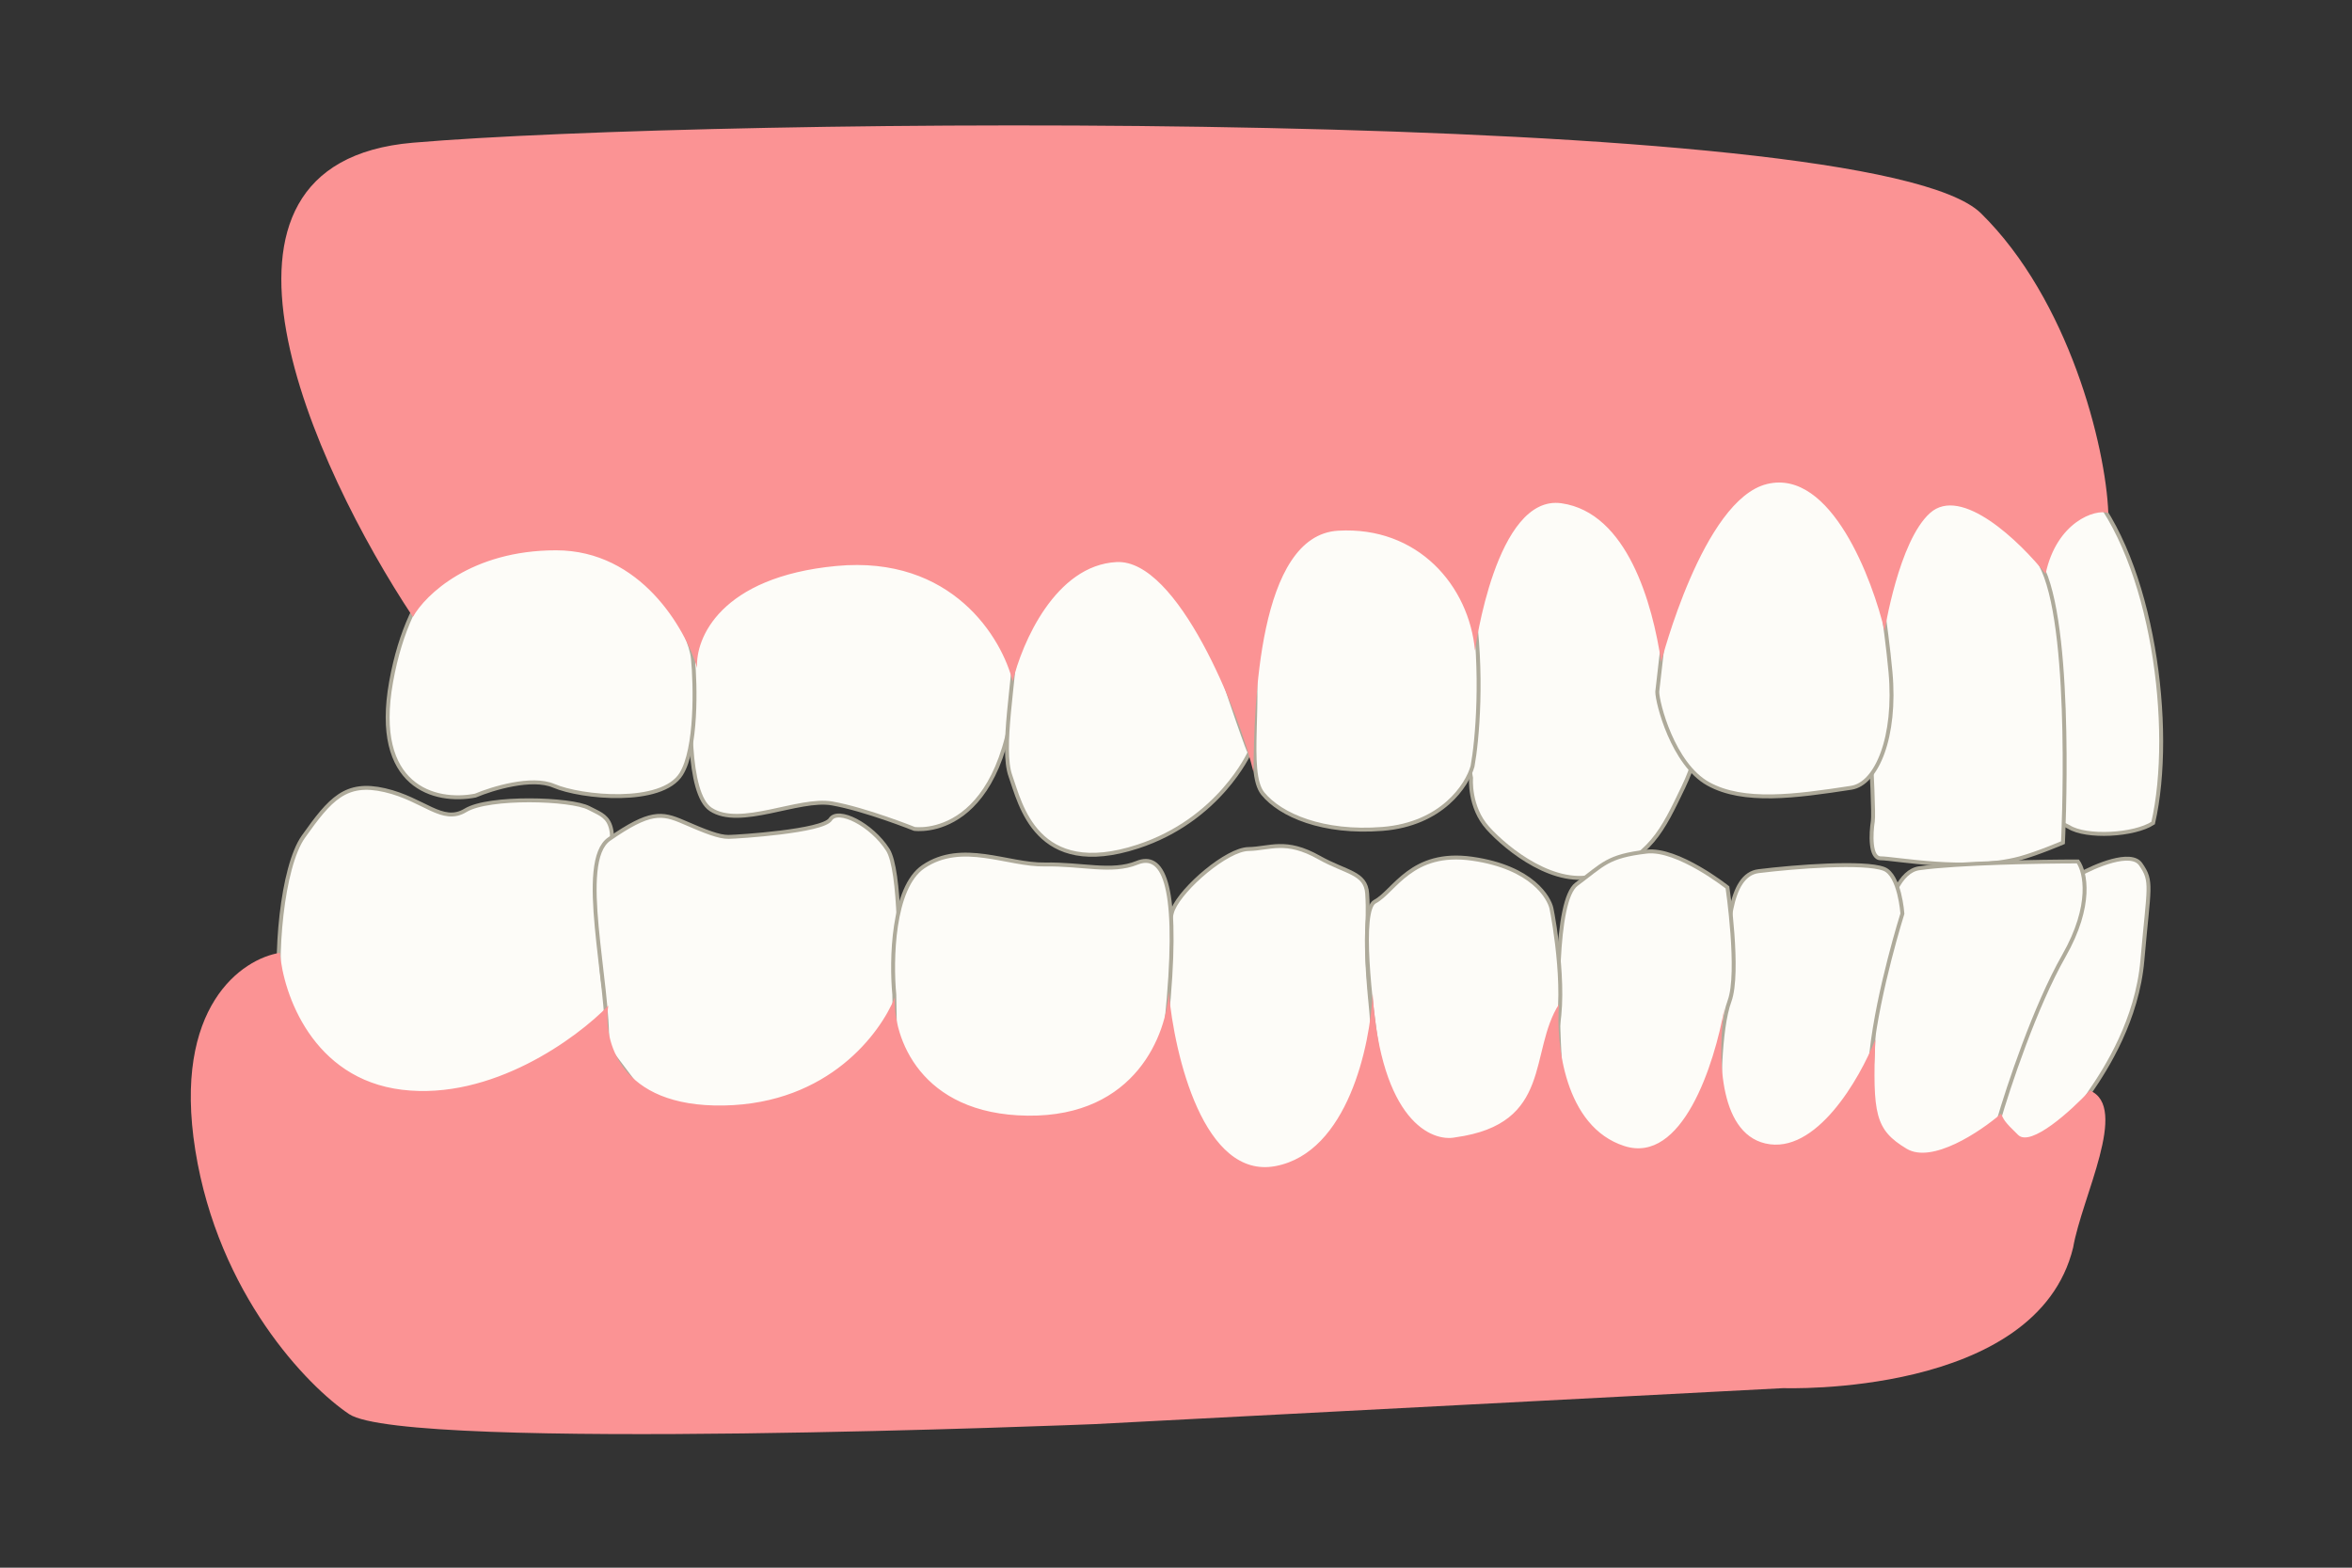<?xml version="1.0" encoding="UTF-8"?> <svg xmlns="http://www.w3.org/2000/svg" width="600" height="400" viewBox="0 0 600 400" fill="none"><rect x="0" y="0" width="600" height="400" fill="#333333" stroke="none"/><path d="M549.269 210C554.769 186 549.269 143 532.269 124L518.769 137.5L525.769 210L527.769 211C532.169 213.8 544.435 213.167 549.269 210Z" fill="#FDFCF8" stroke="#AEAA9A"></path><path d="M477.769 209.5C478.269 206.333 475.769 166.5 475.769 166.5L479.769 137.5L490.769 126C497.769 125.333 513.669 128.3 521.269 145.5C528.869 162.7 526.269 215 526.269 215C526.269 215 519.682 217.812 515.269 219C501.882 222.604 483.269 219 479.769 219C476.969 219 477.269 212.667 477.769 209.5Z" fill="#FDFCF8" stroke="#AEAA9A"></path><path d="M375.269 198.5L365.853 146.222L383.059 121.143L403.635 119.37C405.282 123.962 410.31 126.673 419.269 144C430.467 165.659 439.204 180.485 429.45 200.8C424.152 211.833 421 218.927 407.609 223.277C396.896 226.757 384.434 216.741 379.542 211.298C374.65 205.855 375.269 198.5 375.269 198.5Z" fill="#FDFCF8" stroke="#AEAA9A"></path><path d="M328.152 134.5L346.652 125C355.152 126.833 372.852 135.1 375.652 153.5C378.452 171.9 376.819 189.167 375.652 195.5C374.319 200.333 367.852 210.3 352.652 211.5C337.452 212.7 326.652 208 322.153 202.5C317.654 197 322.154 177.5 319.152 164C316.537 152.243 328.152 134.5 328.152 134.5Z" fill="#FDFCF8" stroke="#AEAA9A"></path><path d="M181.268 206.5C175.268 202.5 175.768 180.833 176.768 170.5L178.769 146.5H183.268C209.268 139.667 260.869 134.9 259.269 170.5C257.269 215 233.269 211.5 233.269 211.5C233.269 211.5 220.769 206.5 212.269 205C203.769 203.5 188.768 211.5 181.268 206.5Z" fill="#FDFCF8" stroke="#AEAA9A"></path><path d="M259.269 161C259.669 150.6 270.935 142.167 277.268 139C283.602 134.333 298.668 132.3 308.268 161.5C317.868 190.7 318.769 192 318.769 192C318.769 192 311.068 209.2 290.268 216C264.268 224.5 260.268 205 257.768 198C255.268 191 258.769 174 259.269 161Z" fill="#FDFCF8" stroke="#AEAA9A"></path><path d="M176.769 168C176.102 161.167 166.769 146.5 166.769 146.5C166.769 146.5 157.261 136.69 149.269 134.5C140.761 132.169 126.769 136.5 126.769 136.5C118.602 138.333 104.569 147.2 99.769 174C94.969 200.8 110.935 205 121.269 203C125.602 201.167 135.669 198.1 141.269 200.5C148.269 203.5 168.769 205.5 173.769 197.5C177.769 191.1 177.435 174.833 176.769 168Z" fill="#FDFCF8" stroke="#AEAA9A"></path><path d="M546.531 245.011C545.207 260.237 537.329 272.592 533.269 278.5L523.769 293L513.379 292.119L505.572 275.257L512.682 253.625L530.135 223.304C534.426 220.893 543.623 216.959 546.088 220.515C549.169 224.96 548.187 225.978 546.531 245.011Z" fill="#FDFCF8" stroke="#AEAA9A"></path><path d="M530.073 219.805C520.738 219.807 499.574 220.157 489.597 221.538C479.872 222.884 477.756 250.802 477.899 265.636L476.777 286.781L484.11 305.151L502.444 295.817L509.771 286.183C512.28 277.47 519.141 256.809 526.508 243.873C533.875 230.938 531.954 222.438 530.073 219.805Z" fill="#FDFCF8"></path><path d="M477.899 265.636C477.892 265.271 477.902 266.018 477.899 265.636ZM477.899 265.636C477.756 250.802 479.872 222.884 489.597 221.538C499.574 220.157 520.738 219.807 530.073 219.805C531.954 222.438 533.875 230.938 526.508 243.873C519.141 256.809 512.28 277.47 509.771 286.183L502.444 295.817L484.11 305.151L476.777 286.781L477.899 265.636Z" stroke="#AEAA9A"></path><path d="M448.604 222.28C441.019 223.218 440.38 237.598 440.612 250.429L438.447 268.972L436.328 290.013L446.989 298.822L472.422 294.861C473.379 292.51 475.724 283.899 477.441 268.266C479.158 252.632 485.306 233.117 485.306 233.117C485.306 233.117 484.627 223.228 480.598 221.701C475.563 219.792 458.084 221.108 448.604 222.28Z" fill="#FDFCF8" stroke="#AEAA9A"></path><path d="M299.255 231.986C297.335 236.421 297.508 255.188 297.835 264.017L296.552 276.042L314.484 299.721L338.007 300.795L345.825 290.652C345.934 287.483 351.646 276.445 349.717 257.076C347.769 237.5 349.357 236.919 348.769 228C348.412 222.597 343.394 222.685 336.523 218.809C327.933 213.963 323.979 216.535 318.48 216.635C312.981 216.735 301.655 226.441 299.255 231.986Z" fill="#FDFCF8" stroke="#AEAA9A"></path><path d="M77.384 213.499C71.922 221.199 69.885 244.532 71.769 256.5L93.248 288.724L136.668 283.937L155.194 257.598C153.765 252.289 151.646 238.359 154.606 225.103C158.307 208.533 154.807 208.597 150.263 206.178C145.718 203.76 124.704 203.141 118.768 206.749C112.832 210.357 108.215 203.939 98.172 201.621C88.128 199.302 84.211 203.874 77.384 213.499Z" fill="#FDFCF8" stroke="#AEAA9A"></path><path d="M155.407 214.087C147.11 219.838 155.408 250.5 154.867 267.105L173.825 292.266L213.138 281.553L229.192 256.758C229.656 245.581 229.761 221.942 226.468 216.801C222.351 210.374 213.771 206.029 211.825 209.065C209.88 212.1 188.401 213.49 185.902 213.535C183.402 213.58 179.876 212.144 174.331 209.744C168.787 207.344 165.779 206.898 155.407 214.087Z" fill="#FDFCF8" stroke="#AEAA9A"></path><path d="M235.548 221.137C227.644 226.481 227.314 245.123 228.138 253.777L228.6 279.272L250.831 291.872L291.243 286.64C292.728 285.779 296.19 278.149 298.162 254.509C300.628 224.96 296.493 217.533 290.039 220.15C283.585 222.768 276.041 220.404 266.543 220.576C257.045 220.748 245.429 214.457 235.548 221.137Z" fill="#FDFCF8" stroke="#AEAA9A"></path><path d="M402.157 225.622C396.631 229.722 397.077 258.052 397.991 271.705L398.217 284.203L409.378 293.002L421.494 299.284L438.765 286.469C438.465 279.14 438.534 262.669 441.203 255.42C443.872 248.17 440.678 226.424 440.678 226.424C440.678 226.424 427.993 216.352 420.009 217.297C410.029 218.478 409.066 220.496 402.157 225.622Z" fill="#FDFCF8" stroke="#AEAA9A"></path><path d="M350.728 230.053C346.765 232.125 349.536 256.246 351.416 268.047L359.468 298.406L386.936 296.409C388.812 289.54 393.328 273.789 396.382 265.733C400.201 255.662 396.312 234.229 395.767 231.738C395.222 229.248 391.077 221.321 375.535 219.102C359.992 216.883 355.682 227.463 350.728 230.053Z" fill="#FDFCF8" stroke="#AEAA9A"></path><path d="M49.828 293.511C43.963 256.812 61.778 244.62 71.419 243.112C72.276 253.598 79.703 275.267 102.557 278.054C125.411 280.841 147.159 264.911 155.177 256.598C153.834 265.29 157.847 282.554 184.643 282.069C211.438 281.584 224.599 263.568 228.269 254.5C227.783 264.51 234.593 284.365 262.203 284.665C289.813 284.965 297.662 263.686 298.135 253.009C299.598 269.319 307.107 301.055 325.446 297.522C343.785 293.99 349.559 266.747 350.154 253.568C352.34 285.933 365.176 291.468 371.32 290.19C396.262 286.738 389.928 268.35 397.71 256.207C396.891 266.223 399.076 287.487 414.368 292.411C429.08 297.149 437.324 271.852 439.922 257.125C440.012 256.537 440.106 255.973 440.203 255.438C440.118 255.982 440.024 256.545 439.922 257.125C438.194 268.476 438.139 288.938 450.362 291.76C463.218 294.727 474.402 275.322 478.386 265.248C477.731 284.263 478.303 288.253 486.392 293.108C492.864 296.991 505.143 288.767 510.474 284.17C511.208 285.69 511.131 286.022 514.833 289.592C518.091 292.734 528.389 283.346 533.131 278.259C543.209 282.477 531.12 305.3 528.856 318.343C519.546 356.518 454.993 354.186 454.993 354.186L279.13 363.371C279.13 363.371 103.55 370.551 89.053 360.812C78.422 353.67 55.694 330.211 49.828 293.511Z" fill="#FB9394"></path><path d="M422.769 176.5L428.769 124L451.269 92L478.769 137.5C478.769 147.5 481.069 158.3 482.269 171.5C483.769 188 478.769 200 472.269 201C458.109 203.178 444.769 205 435.769 200C426.769 195 422.769 179.333 422.769 176.5Z" fill="#FDFCF8" stroke="#AEAA9A"></path><path d="M105.339 36.412C44.539 41.612 80.006 119.246 105.339 157.412C108.506 151.746 120.239 140.412 141.839 140.412C163.439 140.412 174.839 160.412 177.839 170.412C177.339 162.912 183.739 147.212 213.339 144.412C242.939 141.612 255.673 162.912 258.339 173.912C260.673 164.079 269.239 144.212 284.839 143.412C300.439 142.612 316.102 181.667 319.769 197C319.935 179.833 320.939 136.612 341.339 135.412C361.739 134.212 374.769 149.5 376.269 166C376.269 166 381.539 126.012 398.339 128.412C415.139 130.812 421.602 154.079 423.769 168.912C423.769 168.912 434.369 127.5 450.769 123.5C467.169 119.5 477.769 148.167 480.769 161C480.769 161 484.339 138.112 492.339 130.912C500.339 123.712 515.339 138.246 521.839 146.412C524.639 133.212 534.506 129.746 537.839 130.912C537.173 113.746 527.739 76.412 505.339 54.412C477.339 26.912 181.339 29.912 105.339 36.412Z" fill="#FB9394"></path></svg> 